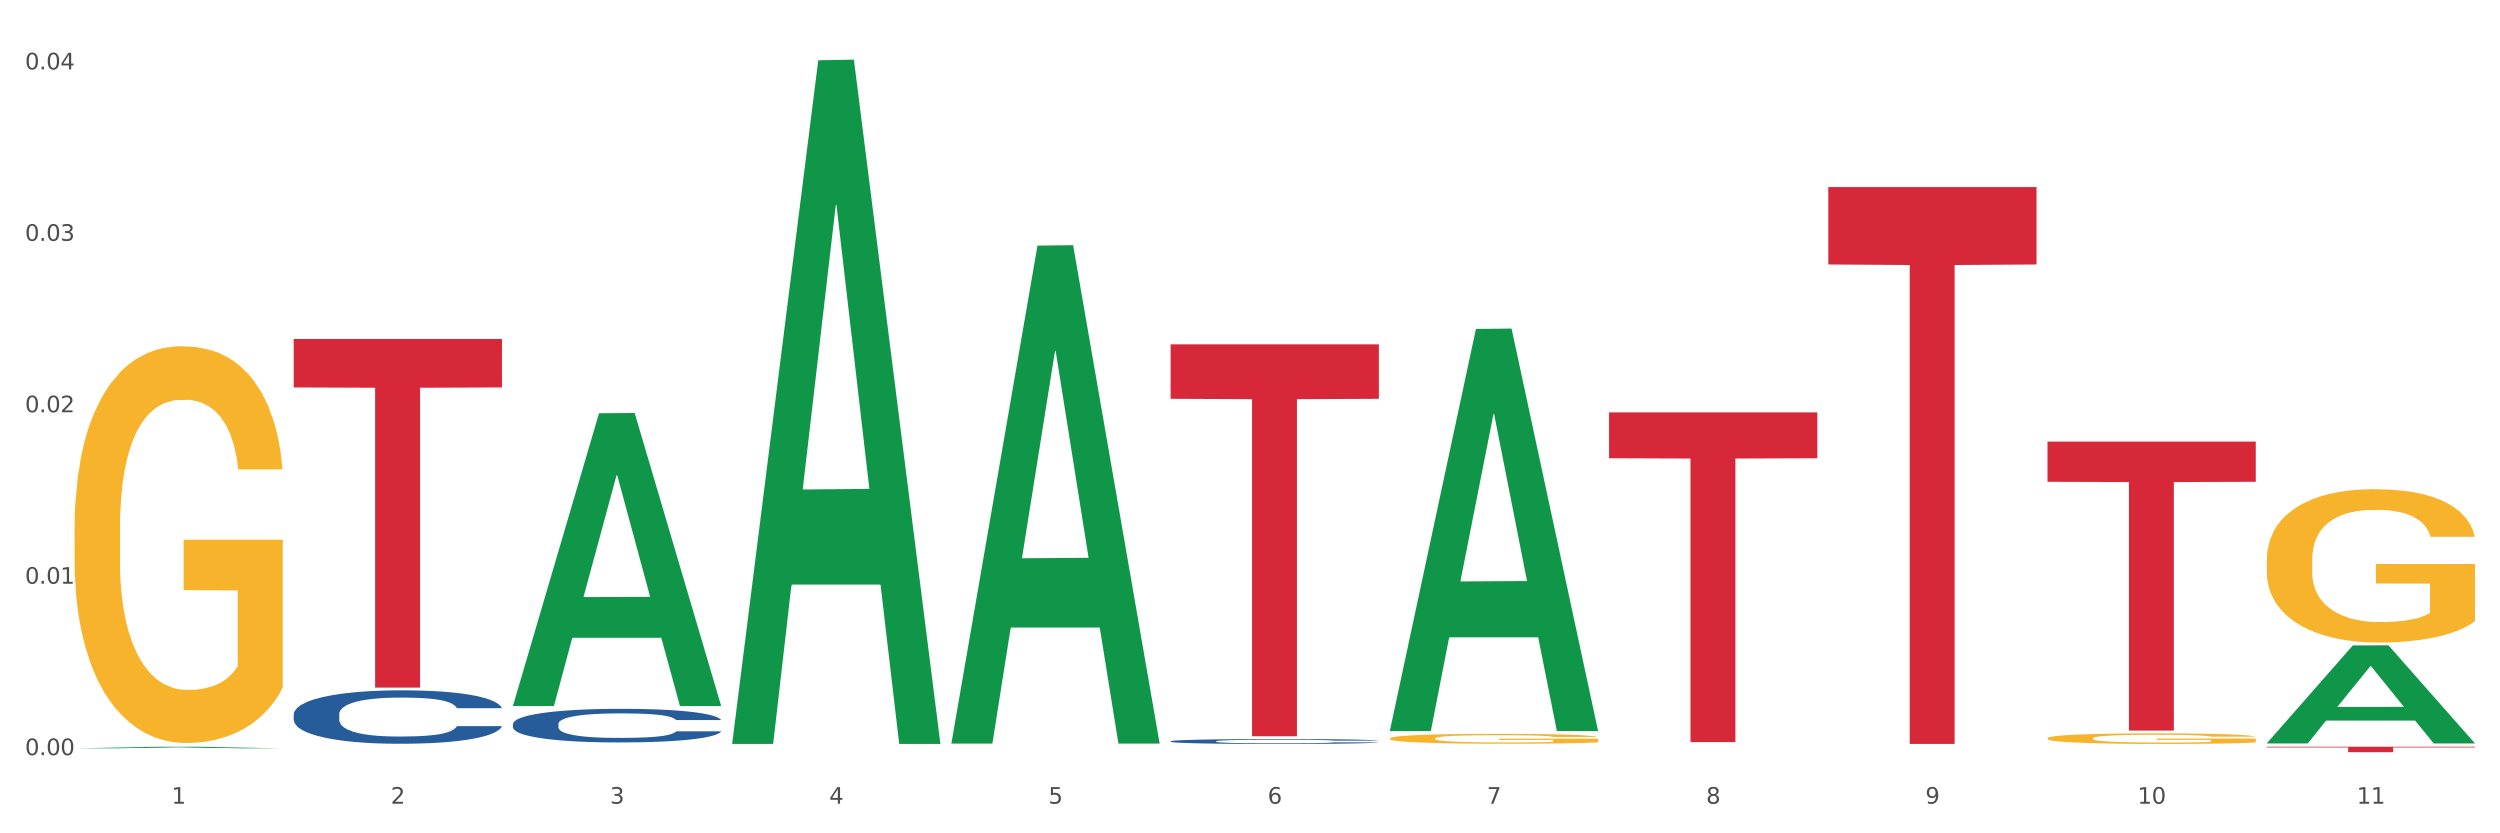 <?xml version="1.0" encoding="utf-8" standalone="no"?>
<!DOCTYPE svg PUBLIC "-//W3C//DTD SVG 1.1//EN"
  "http://www.w3.org/Graphics/SVG/1.1/DTD/svg11.dtd">
<svg xmlns:xlink="http://www.w3.org/1999/xlink" width="1080pt" height="360pt" viewBox="0 0 1080 360" xmlns="http://www.w3.org/2000/svg" version="1.1">
 <rect x="0" y="0" width="1080" height="360" fill="#333333" stroke="none"/>
 <defs>
  <style type="text/css">*{stroke-linejoin: round; stroke-linecap: butt}</style>
 </defs>
 <g id="figure_1">
  <g id="patch_1">
   <path d="M 0 360 
L 1080 360 
L 1080 0 
L 0 0 
z
" style="fill: #ffffff; stroke: #ffffff; stroke-linejoin: miter"/>
  </g>
  <g id="axes_1">
   <g id="matplotlib.axis_1">
    <g id="xtick_1">
     <g id="text_1">
      <!-- 1 -->
      <g style="fill: #4d4d4d" transform="translate(74.106 347.204) scale(0.096 -0.096)">
       <defs>
        <path id="DejaVuSans-31" d="M 794 531 
L 1825 531 
L 1825 4091 
L 703 3866 
L 703 4441 
L 1819 4666 
L 2450 4666 
L 2450 531 
L 3481 531 
L 3481 0 
L 794 0 
L 794 531 
z
" transform="scale(0.016)"/>
       </defs>
       <use xlink:href="#DejaVuSans-31"/>
      </g>
     </g>
    </g>
    <g id="xtick_2">
     <g id="text_2">
      <!-- 2 -->
      <g style="fill: #4d4d4d" transform="translate(168.812 347.204) scale(0.096 -0.096)">
       <defs>
        <path id="DejaVuSans-32" d="M 1228 531 
L 3431 531 
L 3431 0 
L 469 0 
L 469 531 
Q 828 903 1448 1529 
Q 2069 2156 2228 2338 
Q 2531 2678 2651 2914 
Q 2772 3150 2772 3378 
Q 2772 3750 2511 3984 
Q 2250 4219 1831 4219 
Q 1534 4219 1204 4116 
Q 875 4013 500 3803 
L 500 4441 
Q 881 4594 1212 4672 
Q 1544 4750 1819 4750 
Q 2544 4750 2975 4387 
Q 3406 4025 3406 3419 
Q 3406 3131 3298 2873 
Q 3191 2616 2906 2266 
Q 2828 2175 2409 1742 
Q 1991 1309 1228 531 
z
" transform="scale(0.016)"/>
       </defs>
       <use xlink:href="#DejaVuSans-32"/>
      </g>
     </g>
    </g>
    <g id="xtick_3">
     <g id="text_3">
      <!-- 3 -->
      <g style="fill: #4d4d4d" transform="translate(263.517 347.204) scale(0.096 -0.096)">
       <defs>
        <path id="DejaVuSans-33" d="M 2597 2516 
Q 3050 2419 3304 2112 
Q 3559 1806 3559 1356 
Q 3559 666 3084 287 
Q 2609 -91 1734 -91 
Q 1441 -91 1130 -33 
Q 819 25 488 141 
L 488 750 
Q 750 597 1062 519 
Q 1375 441 1716 441 
Q 2309 441 2620 675 
Q 2931 909 2931 1356 
Q 2931 1769 2642 2001 
Q 2353 2234 1838 2234 
L 1294 2234 
L 1294 2753 
L 1863 2753 
Q 2328 2753 2575 2939 
Q 2822 3125 2822 3475 
Q 2822 3834 2567 4026 
Q 2313 4219 1838 4219 
Q 1578 4219 1281 4162 
Q 984 4106 628 3988 
L 628 4550 
Q 988 4650 1302 4700 
Q 1616 4750 1894 4750 
Q 2613 4750 3031 4423 
Q 3450 4097 3450 3541 
Q 3450 3153 3228 2886 
Q 3006 2619 2597 2516 
z
" transform="scale(0.016)"/>
       </defs>
       <use xlink:href="#DejaVuSans-33"/>
      </g>
     </g>
    </g>
    <g id="xtick_4">
     <g id="text_4">
      <!-- 4 -->
      <g style="fill: #4d4d4d" transform="translate(358.223 347.204) scale(0.096 -0.096)">
       <defs>
        <path id="DejaVuSans-34" d="M 2419 4116 
L 825 1625 
L 2419 1625 
L 2419 4116 
z
M 2253 4666 
L 3047 4666 
L 3047 1625 
L 3713 1625 
L 3713 1100 
L 3047 1100 
L 3047 0 
L 2419 0 
L 2419 1100 
L 313 1100 
L 313 1709 
L 2253 4666 
z
" transform="scale(0.016)"/>
       </defs>
       <use xlink:href="#DejaVuSans-34"/>
      </g>
     </g>
    </g>
    <g id="xtick_5">
     <g id="text_5">
      <!-- 5 -->
      <g style="fill: #4d4d4d" transform="translate(452.928 347.204) scale(0.096 -0.096)">
       <defs>
        <path id="DejaVuSans-35" d="M 691 4666 
L 3169 4666 
L 3169 4134 
L 1269 4134 
L 1269 2991 
Q 1406 3038 1543 3061 
Q 1681 3084 1819 3084 
Q 2600 3084 3056 2656 
Q 3513 2228 3513 1497 
Q 3513 744 3044 326 
Q 2575 -91 1722 -91 
Q 1428 -91 1123 -41 
Q 819 9 494 109 
L 494 744 
Q 775 591 1075 516 
Q 1375 441 1709 441 
Q 2250 441 2565 725 
Q 2881 1009 2881 1497 
Q 2881 1984 2565 2268 
Q 2250 2553 1709 2553 
Q 1456 2553 1204 2497 
Q 953 2441 691 2322 
L 691 4666 
z
" transform="scale(0.016)"/>
       </defs>
       <use xlink:href="#DejaVuSans-35"/>
      </g>
     </g>
    </g>
    <g id="xtick_6">
     <g id="text_6">
      <!-- 6 -->
      <g style="fill: #4d4d4d" transform="translate(547.634 347.204) scale(0.096 -0.096)">
       <defs>
        <path id="DejaVuSans-36" d="M 2113 2584 
Q 1688 2584 1439 2293 
Q 1191 2003 1191 1497 
Q 1191 994 1439 701 
Q 1688 409 2113 409 
Q 2538 409 2786 701 
Q 3034 994 3034 1497 
Q 3034 2003 2786 2293 
Q 2538 2584 2113 2584 
z
M 3366 4563 
L 3366 3988 
Q 3128 4100 2886 4159 
Q 2644 4219 2406 4219 
Q 1781 4219 1451 3797 
Q 1122 3375 1075 2522 
Q 1259 2794 1537 2939 
Q 1816 3084 2150 3084 
Q 2853 3084 3261 2657 
Q 3669 2231 3669 1497 
Q 3669 778 3244 343 
Q 2819 -91 2113 -91 
Q 1303 -91 875 529 
Q 447 1150 447 2328 
Q 447 3434 972 4092 
Q 1497 4750 2381 4750 
Q 2619 4750 2861 4703 
Q 3103 4656 3366 4563 
z
" transform="scale(0.016)"/>
       </defs>
       <use xlink:href="#DejaVuSans-36"/>
      </g>
     </g>
    </g>
    <g id="xtick_7">
     <g id="text_7">
      <!-- 7 -->
      <g style="fill: #4d4d4d" transform="translate(642.339 347.204) scale(0.096 -0.096)">
       <defs>
        <path id="DejaVuSans-37" d="M 525 4666 
L 3525 4666 
L 3525 4397 
L 1831 0 
L 1172 0 
L 2766 4134 
L 525 4134 
L 525 4666 
z
" transform="scale(0.016)"/>
       </defs>
       <use xlink:href="#DejaVuSans-37"/>
      </g>
     </g>
    </g>
    <g id="xtick_8">
     <g id="text_8">
      <!-- 8 -->
      <g style="fill: #4d4d4d" transform="translate(737.044 347.204) scale(0.096 -0.096)">
       <defs>
        <path id="DejaVuSans-38" d="M 2034 2216 
Q 1584 2216 1326 1975 
Q 1069 1734 1069 1313 
Q 1069 891 1326 650 
Q 1584 409 2034 409 
Q 2484 409 2743 651 
Q 3003 894 3003 1313 
Q 3003 1734 2745 1975 
Q 2488 2216 2034 2216 
z
M 1403 2484 
Q 997 2584 770 2862 
Q 544 3141 544 3541 
Q 544 4100 942 4425 
Q 1341 4750 2034 4750 
Q 2731 4750 3128 4425 
Q 3525 4100 3525 3541 
Q 3525 3141 3298 2862 
Q 3072 2584 2669 2484 
Q 3125 2378 3379 2068 
Q 3634 1759 3634 1313 
Q 3634 634 3220 271 
Q 2806 -91 2034 -91 
Q 1263 -91 848 271 
Q 434 634 434 1313 
Q 434 1759 690 2068 
Q 947 2378 1403 2484 
z
M 1172 3481 
Q 1172 3119 1398 2916 
Q 1625 2713 2034 2713 
Q 2441 2713 2670 2916 
Q 2900 3119 2900 3481 
Q 2900 3844 2670 4047 
Q 2441 4250 2034 4250 
Q 1625 4250 1398 4047 
Q 1172 3844 1172 3481 
z
" transform="scale(0.016)"/>
       </defs>
       <use xlink:href="#DejaVuSans-38"/>
      </g>
     </g>
    </g>
    <g id="xtick_9">
     <g id="text_9">
      <!-- 9 -->
      <g style="fill: #4d4d4d" transform="translate(831.75 347.204) scale(0.096 -0.096)">
       <defs>
        <path id="DejaVuSans-39" d="M 703 97 
L 703 672 
Q 941 559 1184 500 
Q 1428 441 1663 441 
Q 2288 441 2617 861 
Q 2947 1281 2994 2138 
Q 2813 1869 2534 1725 
Q 2256 1581 1919 1581 
Q 1219 1581 811 2004 
Q 403 2428 403 3163 
Q 403 3881 828 4315 
Q 1253 4750 1959 4750 
Q 2769 4750 3195 4129 
Q 3622 3509 3622 2328 
Q 3622 1225 3098 567 
Q 2575 -91 1691 -91 
Q 1453 -91 1209 -44 
Q 966 3 703 97 
z
M 1959 2075 
Q 2384 2075 2632 2365 
Q 2881 2656 2881 3163 
Q 2881 3666 2632 3958 
Q 2384 4250 1959 4250 
Q 1534 4250 1286 3958 
Q 1038 3666 1038 3163 
Q 1038 2656 1286 2365 
Q 1534 2075 1959 2075 
z
" transform="scale(0.016)"/>
       </defs>
       <use xlink:href="#DejaVuSans-39"/>
      </g>
     </g>
    </g>
    <g id="xtick_10">
     <g id="text_10">
      <!-- 10 -->
      <g style="fill: #4d4d4d" transform="translate(923.401 347.204) scale(0.096 -0.096)">
       <defs>
        <path id="DejaVuSans-30" d="M 2034 4250 
Q 1547 4250 1301 3770 
Q 1056 3291 1056 2328 
Q 1056 1369 1301 889 
Q 1547 409 2034 409 
Q 2525 409 2770 889 
Q 3016 1369 3016 2328 
Q 3016 3291 2770 3770 
Q 2525 4250 2034 4250 
z
M 2034 4750 
Q 2819 4750 3233 4129 
Q 3647 3509 3647 2328 
Q 3647 1150 3233 529 
Q 2819 -91 2034 -91 
Q 1250 -91 836 529 
Q 422 1150 422 2328 
Q 422 3509 836 4129 
Q 1250 4750 2034 4750 
z
" transform="scale(0.016)"/>
       </defs>
       <use xlink:href="#DejaVuSans-31"/>
       <use xlink:href="#DejaVuSans-30" transform="translate(63.623 0)"/>
      </g>
     </g>
    </g>
    <g id="xtick_11">
     <g id="text_11">
      <!-- 11 -->
      <g style="fill: #4d4d4d" transform="translate(1018.107 347.204) scale(0.096 -0.096)">
       <use xlink:href="#DejaVuSans-31"/>
       <use xlink:href="#DejaVuSans-31" transform="translate(63.623 0)"/>
      </g>
     </g>
    </g>
    <g id="xtick_12"/>
    <g id="xtick_13"/>
    <g id="xtick_14"/>
    <g id="xtick_15"/>
    <g id="xtick_16"/>
    <g id="xtick_17"/>
    <g id="xtick_18"/>
    <g id="xtick_19"/>
    <g id="xtick_20"/>
    <g id="xtick_21"/>
   </g>
   <g id="matplotlib.axis_2">
    <g id="ytick_1">
     <g id="text_12">
      <!-- 0.00 -->
      <g style="fill: #4d4d4d" transform="translate(10.8 326.227) scale(0.096 -0.096)">
       <defs>
        <path id="DejaVuSans-2e" d="M 684 794 
L 1344 794 
L 1344 0 
L 684 0 
L 684 794 
z
" transform="scale(0.016)"/>
       </defs>
       <use xlink:href="#DejaVuSans-30"/>
       <use xlink:href="#DejaVuSans-2e" transform="translate(63.623 0)"/>
       <use xlink:href="#DejaVuSans-30" transform="translate(95.41 0)"/>
       <use xlink:href="#DejaVuSans-30" transform="translate(159.033 0)"/>
      </g>
     </g>
    </g>
    <g id="ytick_2">
     <g id="text_13">
      <!-- 0.01 -->
      <g style="fill: #4d4d4d" transform="translate(10.8 252.165) scale(0.096 -0.096)">
       <use xlink:href="#DejaVuSans-30"/>
       <use xlink:href="#DejaVuSans-2e" transform="translate(63.623 0)"/>
       <use xlink:href="#DejaVuSans-30" transform="translate(95.41 0)"/>
       <use xlink:href="#DejaVuSans-31" transform="translate(159.033 0)"/>
      </g>
     </g>
    </g>
    <g id="ytick_3">
     <g id="text_14">
      <!-- 0.02 -->
      <g style="fill: #4d4d4d" transform="translate(10.8 178.103) scale(0.096 -0.096)">
       <use xlink:href="#DejaVuSans-30"/>
       <use xlink:href="#DejaVuSans-2e" transform="translate(63.623 0)"/>
       <use xlink:href="#DejaVuSans-30" transform="translate(95.41 0)"/>
       <use xlink:href="#DejaVuSans-32" transform="translate(159.033 0)"/>
      </g>
     </g>
    </g>
    <g id="ytick_4">
     <g id="text_15">
      <!-- 0.03 -->
      <g style="fill: #4d4d4d" transform="translate(10.8 104.041) scale(0.096 -0.096)">
       <use xlink:href="#DejaVuSans-30"/>
       <use xlink:href="#DejaVuSans-2e" transform="translate(63.623 0)"/>
       <use xlink:href="#DejaVuSans-30" transform="translate(95.41 0)"/>
       <use xlink:href="#DejaVuSans-33" transform="translate(159.033 0)"/>
      </g>
     </g>
    </g>
    <g id="ytick_5">
     <g id="text_16">
      <!-- 0.04 -->
      <g style="fill: #4d4d4d" transform="translate(10.8 29.979) scale(0.096 -0.096)">
       <use xlink:href="#DejaVuSans-30"/>
       <use xlink:href="#DejaVuSans-2e" transform="translate(63.623 0)"/>
       <use xlink:href="#DejaVuSans-30" transform="translate(95.41 0)"/>
       <use xlink:href="#DejaVuSans-34" transform="translate(159.033 0)"/>
      </g>
     </g>
    </g>
    <g id="ytick_6"/>
    <g id="ytick_7"/>
    <g id="ytick_8"/>
    <g id="ytick_9"/>
   </g>
   <g id="PolyCollection_1">
    <path d="M 32.175 323.291 
L 32.268 323.29 
L 69.369 322.581 
L 84.766 322.58 
L 122.145 323.292 
L 104.337 323.292 
L 96.267 323.126 
L 57.96 323.126 
L 57.682 323.129 
L 49.891 323.292 
L 32.175 323.292 
L 32.175 323.291 
L 62.783 323.027 
L 91.444 323.027 
L 77.253 322.732 
L 77.067 322.73 
L 76.882 322.732 
L 62.691 323.027 
L 62.783 323.027 
L 32.175 323.291 
z
" clip-path="url(#p7f0ea69f27)" style="fill: #109648"/>
    <path d="M 505.702 320.222 
L 505.809 320.22 
L 505.809 320.166 
L 506.128 320.092 
L 507.298 319.957 
L 508.786 319.854 
L 511.339 319.733 
L 512.721 319.683 
L 514.529 319.627 
L 518.251 319.535 
L 522.505 319.458 
L 525.483 319.415 
L 527.716 319.388 
L 532.715 319.339 
L 535.586 319.318 
L 538.564 319.301 
L 541.116 319.289 
L 545.37 319.275 
L 548.773 319.269 
L 552.708 319.268 
L 556.005 319.269 
L 560.365 319.277 
L 566.746 319.301 
L 569.192 319.314 
L 572.489 319.337 
L 575.892 319.368 
L 578.657 319.4 
L 581.847 319.444 
L 585.144 319.502 
L 588.335 319.576 
L 590.568 319.644 
L 592.376 319.716 
L 593.971 319.803 
L 595.141 319.898 
L 595.673 319.978 
L 576.211 319.978 
L 575.679 319.906 
L 574.616 319.828 
L 573.552 319.776 
L 572.382 319.733 
L 570.575 319.685 
L 568.979 319.654 
L 566.321 319.617 
L 563.875 319.594 
L 561.854 319.58 
L 559.408 319.568 
L 554.197 319.557 
L 550.475 319.557 
L 548.135 319.561 
L 545.264 319.57 
L 542.818 319.584 
L 539.946 319.607 
L 537.713 319.632 
L 535.48 319.665 
L 534.204 319.689 
L 532.289 319.731 
L 531.013 319.766 
L 529.312 319.826 
L 528.354 319.869 
L 526.653 319.98 
L 525.908 320.061 
L 525.589 320.118 
L 525.377 320.18 
L 525.377 320.482 
L 526.015 320.618 
L 526.547 320.677 
L 527.397 320.743 
L 528.993 320.828 
L 531.332 320.911 
L 533.778 320.972 
L 535.799 321.008 
L 537.713 321.036 
L 539.627 321.057 
L 541.967 321.076 
L 543.881 321.088 
L 546.753 321.1 
L 550.156 321.105 
L 552.814 321.105 
L 558.238 321.096 
L 560.684 321.086 
L 563.024 321.072 
L 565.576 321.051 
L 567.597 321.028 
L 568.767 321.01 
L 570.681 320.973 
L 572.17 320.935 
L 573.446 320.89 
L 574.297 320.851 
L 575.254 320.793 
L 575.998 320.727 
L 576.211 320.692 
L 595.673 320.692 
L 595.247 320.762 
L 594.503 320.83 
L 593.014 320.921 
L 591.844 320.973 
L 590.036 321.038 
L 588.122 321.092 
L 585.463 321.152 
L 583.017 321.197 
L 580.465 321.235 
L 577.7 321.27 
L 572.701 321.319 
L 570.894 321.332 
L 567.065 321.356 
L 564.087 321.369 
L 559.727 321.383 
L 555.26 321.391 
L 550.581 321.393 
L 546.434 321.389 
L 541.861 321.377 
L 538.989 321.365 
L 535.799 321.348 
L 532.077 321.321 
L 528.567 321.288 
L 525.27 321.249 
L 522.186 321.204 
L 519.315 321.154 
L 515.593 321.07 
L 512.828 320.989 
L 510.807 320.913 
L 509.425 320.849 
L 508.042 320.768 
L 507.298 320.711 
L 506.128 320.576 
L 505.702 320.449 
L 505.702 320.222 
z
" clip-path="url(#p7f0ea69f27)" style="fill: #255c99"/>
    <path d="M 32.175 228.783 
L 32.281 228.626 
L 32.281 222.99 
L 32.494 218.136 
L 33.556 206.394 
L 35.149 196.686 
L 36.318 191.52 
L 37.486 187.292 
L 38.867 183.065 
L 40.567 178.681 
L 43.647 172.262 
L 45.559 168.974 
L 47.896 165.529 
L 52.145 160.519 
L 55.225 157.701 
L 58.412 155.352 
L 63.617 152.534 
L 67.016 151.282 
L 70.627 150.342 
L 74.983 149.716 
L 78.275 149.559 
L 85.499 150.029 
L 91.659 151.438 
L 94.634 152.534 
L 98.458 154.413 
L 100.476 155.666 
L 103.769 158.171 
L 107.168 161.459 
L 109.505 164.277 
L 113.01 169.6 
L 115.666 174.923 
L 118.109 181.499 
L 119.383 186.04 
L 120.339 190.267 
L 121.189 195.121 
L 122.039 202.793 
L 102.919 202.793 
L 102.175 197.313 
L 101.007 192.146 
L 99.307 187.136 
L 97.82 184.004 
L 95.271 180.09 
L 92.934 177.585 
L 90.491 175.706 
L 87.517 174.141 
L 85.18 173.358 
L 81.887 172.731 
L 75.407 172.888 
L 71.052 174.141 
L 68.078 175.706 
L 66.166 177.115 
L 64.467 178.681 
L 62.555 180.873 
L 60.324 184.161 
L 58.731 187.136 
L 57.137 190.893 
L 55.863 194.651 
L 54.694 199.035 
L 53.738 203.732 
L 52.995 208.586 
L 52.357 214.535 
L 51.826 224.399 
L 51.826 245.849 
L 52.039 250.703 
L 52.57 257.122 
L 53.207 261.975 
L 54.269 267.768 
L 55.225 271.683 
L 57.031 277.319 
L 59.049 282.016 
L 60.643 284.991 
L 62.236 287.496 
L 64.998 290.941 
L 68.078 293.759 
L 70.734 295.481 
L 74.345 297.047 
L 76.788 297.673 
L 78.913 297.986 
L 84.118 297.986 
L 87.835 297.516 
L 91.978 296.42 
L 95.165 295.011 
L 97.82 293.289 
L 100.795 290.471 
L 102.707 287.809 
L 102.707 255.086 
L 79.338 254.93 
L 79.338 233.167 
L 122.145 233.167 
L 122.145 297.047 
L 120.339 300.335 
L 118.321 303.309 
L 116.197 305.971 
L 113.01 309.259 
L 109.186 312.39 
L 105.787 314.582 
L 102.175 316.461 
L 97.927 318.183 
L 92.403 319.749 
L 89.004 320.375 
L 84.755 320.845 
L 79.763 321.002 
L 75.407 320.689 
L 71.159 319.906 
L 66.697 318.497 
L 62.342 316.461 
L 59.049 314.426 
L 55.756 311.921 
L 52.251 308.633 
L 49.489 305.501 
L 47.365 302.683 
L 45.028 299.082 
L 42.479 294.385 
L 40.567 290.158 
L 38.867 285.774 
L 37.061 280.137 
L 35.787 275.284 
L 34.512 269.178 
L 33.768 264.637 
L 32.919 257.592 
L 32.281 247.728 
L 32.175 228.783 
z
" clip-path="url(#p7f0ea69f27)" style="fill: #f7b32b"/>
    <path d="M 600.408 318.998 
L 600.514 318.994 
L 600.514 318.853 
L 600.727 318.732 
L 601.789 318.438 
L 603.382 318.196 
L 604.551 318.067 
L 605.719 317.961 
L 607.1 317.855 
L 608.799 317.746 
L 611.88 317.586 
L 613.792 317.503 
L 616.129 317.417 
L 620.378 317.292 
L 623.458 317.222 
L 626.645 317.163 
L 631.85 317.093 
L 635.249 317.061 
L 638.86 317.038 
L 643.215 317.022 
L 646.508 317.018 
L 653.731 317.03 
L 659.892 317.065 
L 662.867 317.093 
L 666.691 317.14 
L 668.709 317.171 
L 672.002 317.233 
L 675.401 317.316 
L 677.738 317.386 
L 681.243 317.519 
L 683.899 317.652 
L 686.342 317.816 
L 687.616 317.93 
L 688.572 318.035 
L 689.422 318.157 
L 690.272 318.348 
L 671.152 318.348 
L 670.408 318.212 
L 669.24 318.082 
L 667.54 317.957 
L 666.053 317.879 
L 663.504 317.781 
L 661.167 317.719 
L 658.724 317.672 
L 655.75 317.632 
L 653.413 317.613 
L 650.12 317.597 
L 643.64 317.601 
L 639.285 317.632 
L 636.311 317.672 
L 634.399 317.707 
L 632.699 317.746 
L 630.787 317.801 
L 628.557 317.883 
L 626.963 317.957 
L 625.37 318.051 
L 624.095 318.145 
L 622.927 318.255 
L 621.971 318.372 
L 621.227 318.493 
L 620.59 318.642 
L 620.059 318.888 
L 620.059 319.424 
L 620.271 319.546 
L 620.803 319.706 
L 621.44 319.827 
L 622.502 319.972 
L 623.458 320.07 
L 625.264 320.211 
L 627.282 320.328 
L 628.875 320.403 
L 630.469 320.465 
L 633.231 320.551 
L 636.311 320.622 
L 638.967 320.665 
L 642.578 320.704 
L 645.021 320.719 
L 647.146 320.727 
L 652.351 320.727 
L 656.068 320.716 
L 660.211 320.688 
L 663.398 320.653 
L 666.053 320.61 
L 669.027 320.54 
L 670.939 320.473 
L 670.939 319.655 
L 647.571 319.651 
L 647.571 319.108 
L 690.378 319.108 
L 690.378 320.704 
L 688.572 320.786 
L 686.554 320.86 
L 684.43 320.927 
L 681.243 321.009 
L 677.419 321.087 
L 674.02 321.142 
L 670.408 321.189 
L 666.159 321.232 
L 660.636 321.271 
L 657.237 321.287 
L 652.988 321.299 
L 647.995 321.302 
L 643.64 321.295 
L 639.391 321.275 
L 634.93 321.24 
L 630.575 321.189 
L 627.282 321.138 
L 623.989 321.076 
L 620.484 320.993 
L 617.722 320.915 
L 615.598 320.845 
L 613.261 320.755 
L 610.711 320.637 
L 608.799 320.532 
L 607.1 320.422 
L 605.294 320.281 
L 604.019 320.16 
L 602.745 320.007 
L 602.001 319.894 
L 601.151 319.718 
L 600.514 319.471 
L 600.408 318.998 
z
" clip-path="url(#p7f0ea69f27)" style="fill: #f7b32b"/>
    <path d="M 884.524 318.926 
L 884.631 318.922 
L 884.631 318.771 
L 884.843 318.641 
L 885.905 318.327 
L 887.499 318.067 
L 888.667 317.929 
L 889.835 317.816 
L 891.216 317.703 
L 892.916 317.586 
L 895.996 317.414 
L 897.908 317.326 
L 900.245 317.234 
L 904.494 317.1 
L 907.575 317.025 
L 910.761 316.962 
L 915.966 316.886 
L 919.365 316.853 
L 922.977 316.828 
L 927.332 316.811 
L 930.625 316.807 
L 937.848 316.819 
L 944.009 316.857 
L 946.983 316.886 
L 950.807 316.937 
L 952.825 316.97 
L 956.118 317.037 
L 959.517 317.125 
L 961.854 317.201 
L 965.359 317.343 
L 968.015 317.485 
L 970.458 317.661 
L 971.733 317.783 
L 972.689 317.896 
L 973.539 318.026 
L 974.388 318.231 
L 955.268 318.231 
L 954.525 318.084 
L 953.356 317.946 
L 951.657 317.812 
L 950.17 317.728 
L 947.62 317.624 
L 945.283 317.557 
L 942.84 317.506 
L 939.866 317.464 
L 937.529 317.443 
L 934.236 317.427 
L 927.757 317.431 
L 923.402 317.464 
L 920.427 317.506 
L 918.515 317.544 
L 916.816 317.586 
L 914.904 317.644 
L 912.673 317.732 
L 911.08 317.812 
L 909.487 317.913 
L 908.212 318.013 
L 907.043 318.13 
L 906.087 318.256 
L 905.344 318.386 
L 904.707 318.545 
L 904.175 318.809 
L 904.175 319.382 
L 904.388 319.512 
L 904.919 319.684 
L 905.556 319.814 
L 906.619 319.969 
L 907.575 320.073 
L 909.38 320.224 
L 911.399 320.35 
L 912.992 320.429 
L 914.585 320.496 
L 917.347 320.589 
L 920.427 320.664 
L 923.083 320.71 
L 926.695 320.752 
L 929.138 320.769 
L 931.262 320.777 
L 936.467 320.777 
L 940.185 320.764 
L 944.327 320.735 
L 947.514 320.697 
L 950.17 320.651 
L 953.144 320.576 
L 955.056 320.505 
L 955.056 319.63 
L 931.687 319.625 
L 931.687 319.043 
L 974.495 319.043 
L 974.495 320.752 
L 972.689 320.84 
L 970.671 320.919 
L 968.546 320.991 
L 965.359 321.079 
L 961.535 321.162 
L 958.136 321.221 
L 954.525 321.271 
L 950.276 321.317 
L 944.752 321.359 
L 941.353 321.376 
L 937.104 321.388 
L 932.112 321.393 
L 927.757 321.384 
L 923.508 321.363 
L 919.047 321.326 
L 914.691 321.271 
L 911.399 321.217 
L 908.106 321.15 
L 904.6 321.062 
L 901.839 320.978 
L 899.714 320.903 
L 897.377 320.806 
L 894.828 320.681 
L 892.916 320.568 
L 891.216 320.45 
L 889.411 320.3 
L 888.136 320.17 
L 886.861 320.006 
L 886.118 319.885 
L 885.268 319.697 
L 884.631 319.433 
L 884.524 318.926 
z
" clip-path="url(#p7f0ea69f27)" style="fill: #f7b32b"/>
    <path d="M 979.23 241.949 
L 979.336 241.888 
L 979.336 239.709 
L 979.548 237.833 
L 980.611 233.295 
L 982.204 229.542 
L 983.372 227.545 
L 984.541 225.911 
L 985.922 224.277 
L 987.621 222.583 
L 990.702 220.102 
L 992.614 218.831 
L 994.951 217.5 
L 999.2 215.563 
L 1002.28 214.474 
L 1005.467 213.566 
L 1010.672 212.477 
L 1014.071 211.992 
L 1017.682 211.629 
L 1022.037 211.387 
L 1025.33 211.327 
L 1032.553 211.508 
L 1038.714 212.053 
L 1041.688 212.477 
L 1045.512 213.203 
L 1047.531 213.687 
L 1050.824 214.655 
L 1054.223 215.926 
L 1056.56 217.015 
L 1060.065 219.073 
L 1062.72 221.131 
L 1065.164 223.672 
L 1066.438 225.427 
L 1067.394 227.061 
L 1068.244 228.937 
L 1069.094 231.903 
L 1049.974 231.903 
L 1049.23 229.785 
L 1048.062 227.787 
L 1046.362 225.851 
L 1044.875 224.641 
L 1042.326 223.128 
L 1039.989 222.159 
L 1037.546 221.433 
L 1034.572 220.828 
L 1032.235 220.525 
L 1028.942 220.283 
L 1022.462 220.344 
L 1018.107 220.828 
L 1015.133 221.433 
L 1013.221 221.978 
L 1011.521 222.583 
L 1009.609 223.43 
L 1007.379 224.701 
L 1005.785 225.851 
L 1004.192 227.303 
L 1002.917 228.756 
L 1001.749 230.45 
L 1000.793 232.266 
L 1000.049 234.142 
L 999.412 236.441 
L 998.881 240.254 
L 998.881 248.545 
L 999.093 250.421 
L 999.624 252.902 
L 1000.262 254.778 
L 1001.324 257.017 
L 1002.28 258.53 
L 1004.086 260.709 
L 1006.104 262.524 
L 1007.697 263.674 
L 1009.291 264.643 
L 1012.052 265.974 
L 1015.133 267.063 
L 1017.788 267.729 
L 1021.4 268.334 
L 1023.843 268.576 
L 1025.968 268.697 
L 1031.172 268.697 
L 1034.89 268.516 
L 1039.033 268.092 
L 1042.22 267.547 
L 1044.875 266.882 
L 1047.849 265.792 
L 1049.761 264.764 
L 1049.761 252.115 
L 1026.392 252.055 
L 1026.392 243.643 
L 1069.2 243.643 
L 1069.2 268.334 
L 1067.394 269.605 
L 1065.376 270.755 
L 1063.252 271.784 
L 1060.065 273.055 
L 1056.241 274.265 
L 1052.842 275.112 
L 1049.23 275.838 
L 1044.981 276.504 
L 1039.458 277.109 
L 1036.059 277.351 
L 1031.81 277.533 
L 1026.817 277.593 
L 1022.462 277.472 
L 1018.213 277.17 
L 1013.752 276.625 
L 1009.397 275.838 
L 1006.104 275.052 
L 1002.811 274.083 
L 999.306 272.812 
L 996.544 271.602 
L 994.42 270.513 
L 992.083 269.121 
L 989.533 267.305 
L 987.621 265.671 
L 985.922 263.977 
L 984.116 261.798 
L 982.841 259.922 
L 981.567 257.562 
L 980.823 255.807 
L 979.973 253.084 
L 979.336 249.271 
L 979.23 241.949 
z
" clip-path="url(#p7f0ea69f27)" style="fill: #f7b32b"/>
    <path d="M 126.88 146.443 
L 216.851 146.443 
L 216.851 167.37 
L 181.46 167.512 
L 181.46 297.036 
L 162.058 297.036 
L 162.058 167.512 
L 126.88 167.37 
L 126.88 146.584 
L 126.88 146.443 
z
" clip-path="url(#p7f0ea69f27)" style="fill: #d62839"/>
    <path d="M 505.702 148.756 
L 595.673 148.756 
L 595.673 172.286 
L 560.281 172.445 
L 560.281 318.08 
L 540.88 318.08 
L 540.88 172.445 
L 505.702 172.286 
L 505.702 148.915 
L 505.702 148.756 
z
" clip-path="url(#p7f0ea69f27)" style="fill: #d62839"/>
    <path d="M 695.113 178.168 
L 785.084 178.168 
L 785.084 197.958 
L 749.692 198.092 
L 749.692 320.575 
L 730.291 320.575 
L 730.291 198.092 
L 695.113 197.958 
L 695.113 178.302 
L 695.113 178.168 
z
" clip-path="url(#p7f0ea69f27)" style="fill: #d62839"/>
    <path d="M 789.819 80.824 
L 879.789 80.824 
L 879.789 114.255 
L 844.398 114.481 
L 844.398 321.393 
L 824.997 321.393 
L 824.997 114.481 
L 789.819 114.255 
L 789.819 81.05 
L 789.819 80.824 
z
" clip-path="url(#p7f0ea69f27)" style="fill: #d62839"/>
    <path d="M 884.524 190.783 
L 974.495 190.783 
L 974.495 208.131 
L 939.103 208.249 
L 939.103 315.62 
L 919.702 315.62 
L 919.702 208.249 
L 884.524 208.131 
L 884.524 190.9 
L 884.524 190.783 
z
" clip-path="url(#p7f0ea69f27)" style="fill: #d62839"/>
    <path d="M 979.23 322.58 
L 1069.2 322.58 
L 1069.2 322.909 
L 1033.809 322.911 
L 1033.809 324.95 
L 1014.408 324.95 
L 1014.408 322.911 
L 979.23 322.909 
L 979.23 322.582 
L 979.23 322.58 
z
" clip-path="url(#p7f0ea69f27)" style="fill: #d62839"/>
    <path d="M 221.586 312.739 
L 221.692 312.726 
L 221.692 312.355 
L 222.011 311.851 
L 223.181 310.923 
L 224.67 310.221 
L 227.222 309.399 
L 228.605 309.054 
L 230.413 308.67 
L 234.135 308.047 
L 238.389 307.516 
L 241.367 307.225 
L 243.6 307.039 
L 248.598 306.708 
L 251.47 306.562 
L 254.447 306.443 
L 257 306.363 
L 261.254 306.27 
L 264.657 306.23 
L 268.592 306.217 
L 271.888 306.23 
L 276.249 306.283 
L 282.63 306.443 
L 285.076 306.535 
L 288.372 306.694 
L 291.775 306.907 
L 294.541 307.119 
L 297.731 307.424 
L 301.028 307.821 
L 304.218 308.325 
L 306.451 308.789 
L 308.259 309.279 
L 309.855 309.876 
L 311.024 310.526 
L 311.556 311.069 
L 292.095 311.069 
L 291.563 310.579 
L 290.499 310.048 
L 289.436 309.69 
L 288.266 309.399 
L 286.458 309.067 
L 284.863 308.855 
L 282.204 308.603 
L 279.758 308.444 
L 277.738 308.351 
L 275.292 308.272 
L 270.081 308.192 
L 266.358 308.192 
L 264.019 308.219 
L 261.147 308.285 
L 258.701 308.378 
L 255.83 308.537 
L 253.597 308.709 
L 251.363 308.935 
L 250.087 309.094 
L 248.173 309.386 
L 246.897 309.624 
L 245.195 310.035 
L 244.238 310.327 
L 242.536 311.082 
L 241.792 311.639 
L 241.473 312.024 
L 241.26 312.448 
L 241.26 314.516 
L 241.898 315.444 
L 242.43 315.841 
L 243.281 316.292 
L 244.876 316.875 
L 247.216 317.445 
L 249.662 317.856 
L 251.682 318.108 
L 253.597 318.294 
L 255.511 318.44 
L 257.851 318.572 
L 259.765 318.652 
L 262.636 318.731 
L 266.039 318.771 
L 268.698 318.771 
L 274.122 318.705 
L 276.568 318.639 
L 278.907 318.546 
L 281.46 318.4 
L 283.48 318.241 
L 284.65 318.122 
L 286.564 317.87 
L 288.053 317.605 
L 289.329 317.3 
L 290.18 317.034 
L 291.137 316.637 
L 291.882 316.186 
L 292.095 315.947 
L 311.556 315.947 
L 311.131 316.425 
L 310.386 316.889 
L 308.897 317.512 
L 307.728 317.87 
L 305.92 318.307 
L 304.005 318.678 
L 301.347 319.089 
L 298.901 319.394 
L 296.348 319.659 
L 293.583 319.898 
L 288.585 320.229 
L 286.777 320.322 
L 282.949 320.481 
L 279.971 320.574 
L 275.611 320.667 
L 271.144 320.72 
L 266.465 320.733 
L 262.317 320.707 
L 257.744 320.627 
L 254.873 320.547 
L 251.682 320.428 
L 247.96 320.243 
L 244.451 320.017 
L 241.154 319.752 
L 238.07 319.447 
L 235.198 319.102 
L 231.476 318.532 
L 228.711 317.976 
L 226.691 317.459 
L 225.308 317.021 
L 223.926 316.464 
L 223.181 316.08 
L 222.011 315.152 
L 221.586 314.29 
L 221.586 312.739 
z
" clip-path="url(#p7f0ea69f27)" style="fill: #255c99"/>
    <path d="M 126.88 308.594 
L 126.987 308.573 
L 126.987 307.982 
L 127.306 307.181 
L 128.476 305.706 
L 129.965 304.589 
L 132.517 303.282 
L 133.899 302.734 
L 135.707 302.123 
L 139.43 301.132 
L 143.683 300.289 
L 146.661 299.825 
L 148.894 299.53 
L 153.893 299.003 
L 156.764 298.771 
L 159.742 298.581 
L 162.294 298.455 
L 166.548 298.307 
L 169.951 298.244 
L 173.886 298.223 
L 177.183 298.244 
L 181.543 298.328 
L 187.924 298.581 
L 190.37 298.729 
L 193.667 298.982 
L 197.07 299.319 
L 199.835 299.656 
L 203.025 300.141 
L 206.322 300.774 
L 209.513 301.575 
L 211.746 302.312 
L 213.554 303.092 
L 215.149 304.041 
L 216.319 305.074 
L 216.851 305.938 
L 197.389 305.938 
L 196.857 305.158 
L 195.794 304.315 
L 194.73 303.746 
L 193.561 303.282 
L 191.753 302.755 
L 190.157 302.418 
L 187.499 302.017 
L 185.053 301.764 
L 183.032 301.617 
L 180.586 301.49 
L 175.375 301.364 
L 171.653 301.364 
L 169.313 301.406 
L 166.442 301.511 
L 163.996 301.659 
L 161.124 301.912 
L 158.891 302.186 
L 156.658 302.544 
L 155.382 302.797 
L 153.467 303.261 
L 152.191 303.64 
L 150.49 304.294 
L 149.533 304.757 
L 147.831 305.959 
L 147.087 306.844 
L 146.768 307.455 
L 146.555 308.13 
L 146.555 311.418 
L 147.193 312.894 
L 147.725 313.526 
L 148.575 314.243 
L 150.171 315.17 
L 152.51 316.077 
L 154.956 316.73 
L 156.977 317.13 
L 158.891 317.426 
L 160.805 317.657 
L 163.145 317.868 
L 165.059 317.995 
L 167.931 318.121 
L 171.334 318.184 
L 173.993 318.184 
L 179.416 318.079 
L 181.862 317.974 
L 184.202 317.826 
L 186.754 317.594 
L 188.775 317.341 
L 189.945 317.152 
L 191.859 316.751 
L 193.348 316.329 
L 194.624 315.845 
L 195.475 315.423 
L 196.432 314.791 
L 197.176 314.074 
L 197.389 313.695 
L 216.851 313.695 
L 216.425 314.453 
L 215.681 315.191 
L 214.192 316.182 
L 213.022 316.751 
L 211.214 317.447 
L 209.3 318.037 
L 206.641 318.69 
L 204.195 319.175 
L 201.643 319.597 
L 198.878 319.976 
L 193.88 320.503 
L 192.072 320.651 
L 188.243 320.903 
L 185.265 321.051 
L 180.905 321.199 
L 176.439 321.283 
L 171.759 321.304 
L 167.612 321.262 
L 163.039 321.135 
L 160.167 321.009 
L 156.977 320.819 
L 153.255 320.524 
L 149.745 320.166 
L 146.448 319.744 
L 143.364 319.259 
L 140.493 318.711 
L 136.771 317.805 
L 134.006 316.92 
L 131.985 316.098 
L 130.603 315.402 
L 129.22 314.517 
L 128.476 313.905 
L 127.306 312.43 
L 126.88 311.06 
L 126.88 308.594 
z
" clip-path="url(#p7f0ea69f27)" style="fill: #255c99"/>
    <path d="M 221.586 304.792 
L 221.679 304.673 
L 258.78 178.525 
L 274.177 178.407 
L 311.556 305.03 
L 293.748 305.03 
L 285.678 275.544 
L 247.371 275.544 
L 247.093 276.02 
L 239.302 305.03 
L 221.586 305.03 
L 221.586 304.792 
L 252.194 257.947 
L 280.855 257.829 
L 266.664 205.396 
L 266.478 205.158 
L 266.293 205.515 
L 252.102 257.829 
L 252.194 257.947 
L 221.586 304.792 
z
" clip-path="url(#p7f0ea69f27)" style="fill: #109648"/>
    <path d="M 316.291 320.831 
L 316.384 320.554 
L 353.485 26.037 
L 368.882 25.759 
L 406.262 321.386 
L 388.453 321.386 
L 380.384 252.546 
L 342.077 252.546 
L 341.798 253.656 
L 334.007 321.386 
L 316.291 321.386 
L 316.291 320.831 
L 346.9 211.463 
L 375.56 211.186 
L 361.369 88.771 
L 361.184 88.216 
L 360.998 89.049 
L 346.807 211.186 
L 346.9 211.463 
L 316.291 320.831 
z
" clip-path="url(#p7f0ea69f27)" style="fill: #109648"/>
    <path d="M 410.997 320.83 
L 411.09 320.628 
L 448.191 106.108 
L 463.588 105.906 
L 500.967 321.235 
L 483.159 321.235 
L 475.089 271.092 
L 436.782 271.092 
L 436.504 271.901 
L 428.713 321.235 
L 410.997 321.235 
L 410.997 320.83 
L 441.605 241.169 
L 470.266 240.967 
L 456.075 151.802 
L 455.889 151.398 
L 455.704 152.004 
L 441.513 240.967 
L 441.605 241.169 
L 410.997 320.83 
z
" clip-path="url(#p7f0ea69f27)" style="fill: #109648"/>
    <path d="M 600.408 315.504 
L 600.501 315.341 
L 637.602 142.106 
L 652.999 141.943 
L 690.378 315.831 
L 672.57 315.831 
L 664.5 275.339 
L 626.193 275.339 
L 625.915 275.992 
L 618.124 315.831 
L 600.408 315.831 
L 600.408 315.504 
L 631.016 251.174 
L 659.677 251.011 
L 645.486 179.007 
L 645.3 178.68 
L 645.115 179.17 
L 630.924 251.011 
L 631.016 251.174 
L 600.408 315.504 
z
" clip-path="url(#p7f0ea69f27)" style="fill: #109648"/>
    <path d="M 979.23 321.096 
L 979.323 321.056 
L 1016.424 278.82 
L 1031.821 278.781 
L 1069.2 321.175 
L 1051.391 321.175 
L 1043.322 311.303 
L 1005.015 311.303 
L 1004.737 311.462 
L 996.946 321.175 
L 979.23 321.175 
L 979.23 321.096 
L 1009.838 305.412 
L 1038.499 305.372 
L 1024.308 287.817 
L 1024.122 287.737 
L 1023.937 287.857 
L 1009.745 305.372 
L 1009.838 305.412 
L 979.23 321.096 
z
" clip-path="url(#p7f0ea69f27)" style="fill: #109648"/>
   </g>
  </g>
 </g>
 <defs>
  <clipPath id="p7f0ea69f27">
   <rect x="32.175" y="10.8" width="1037.025" height="329.109"/>
  </clipPath>
 </defs>
</svg>
